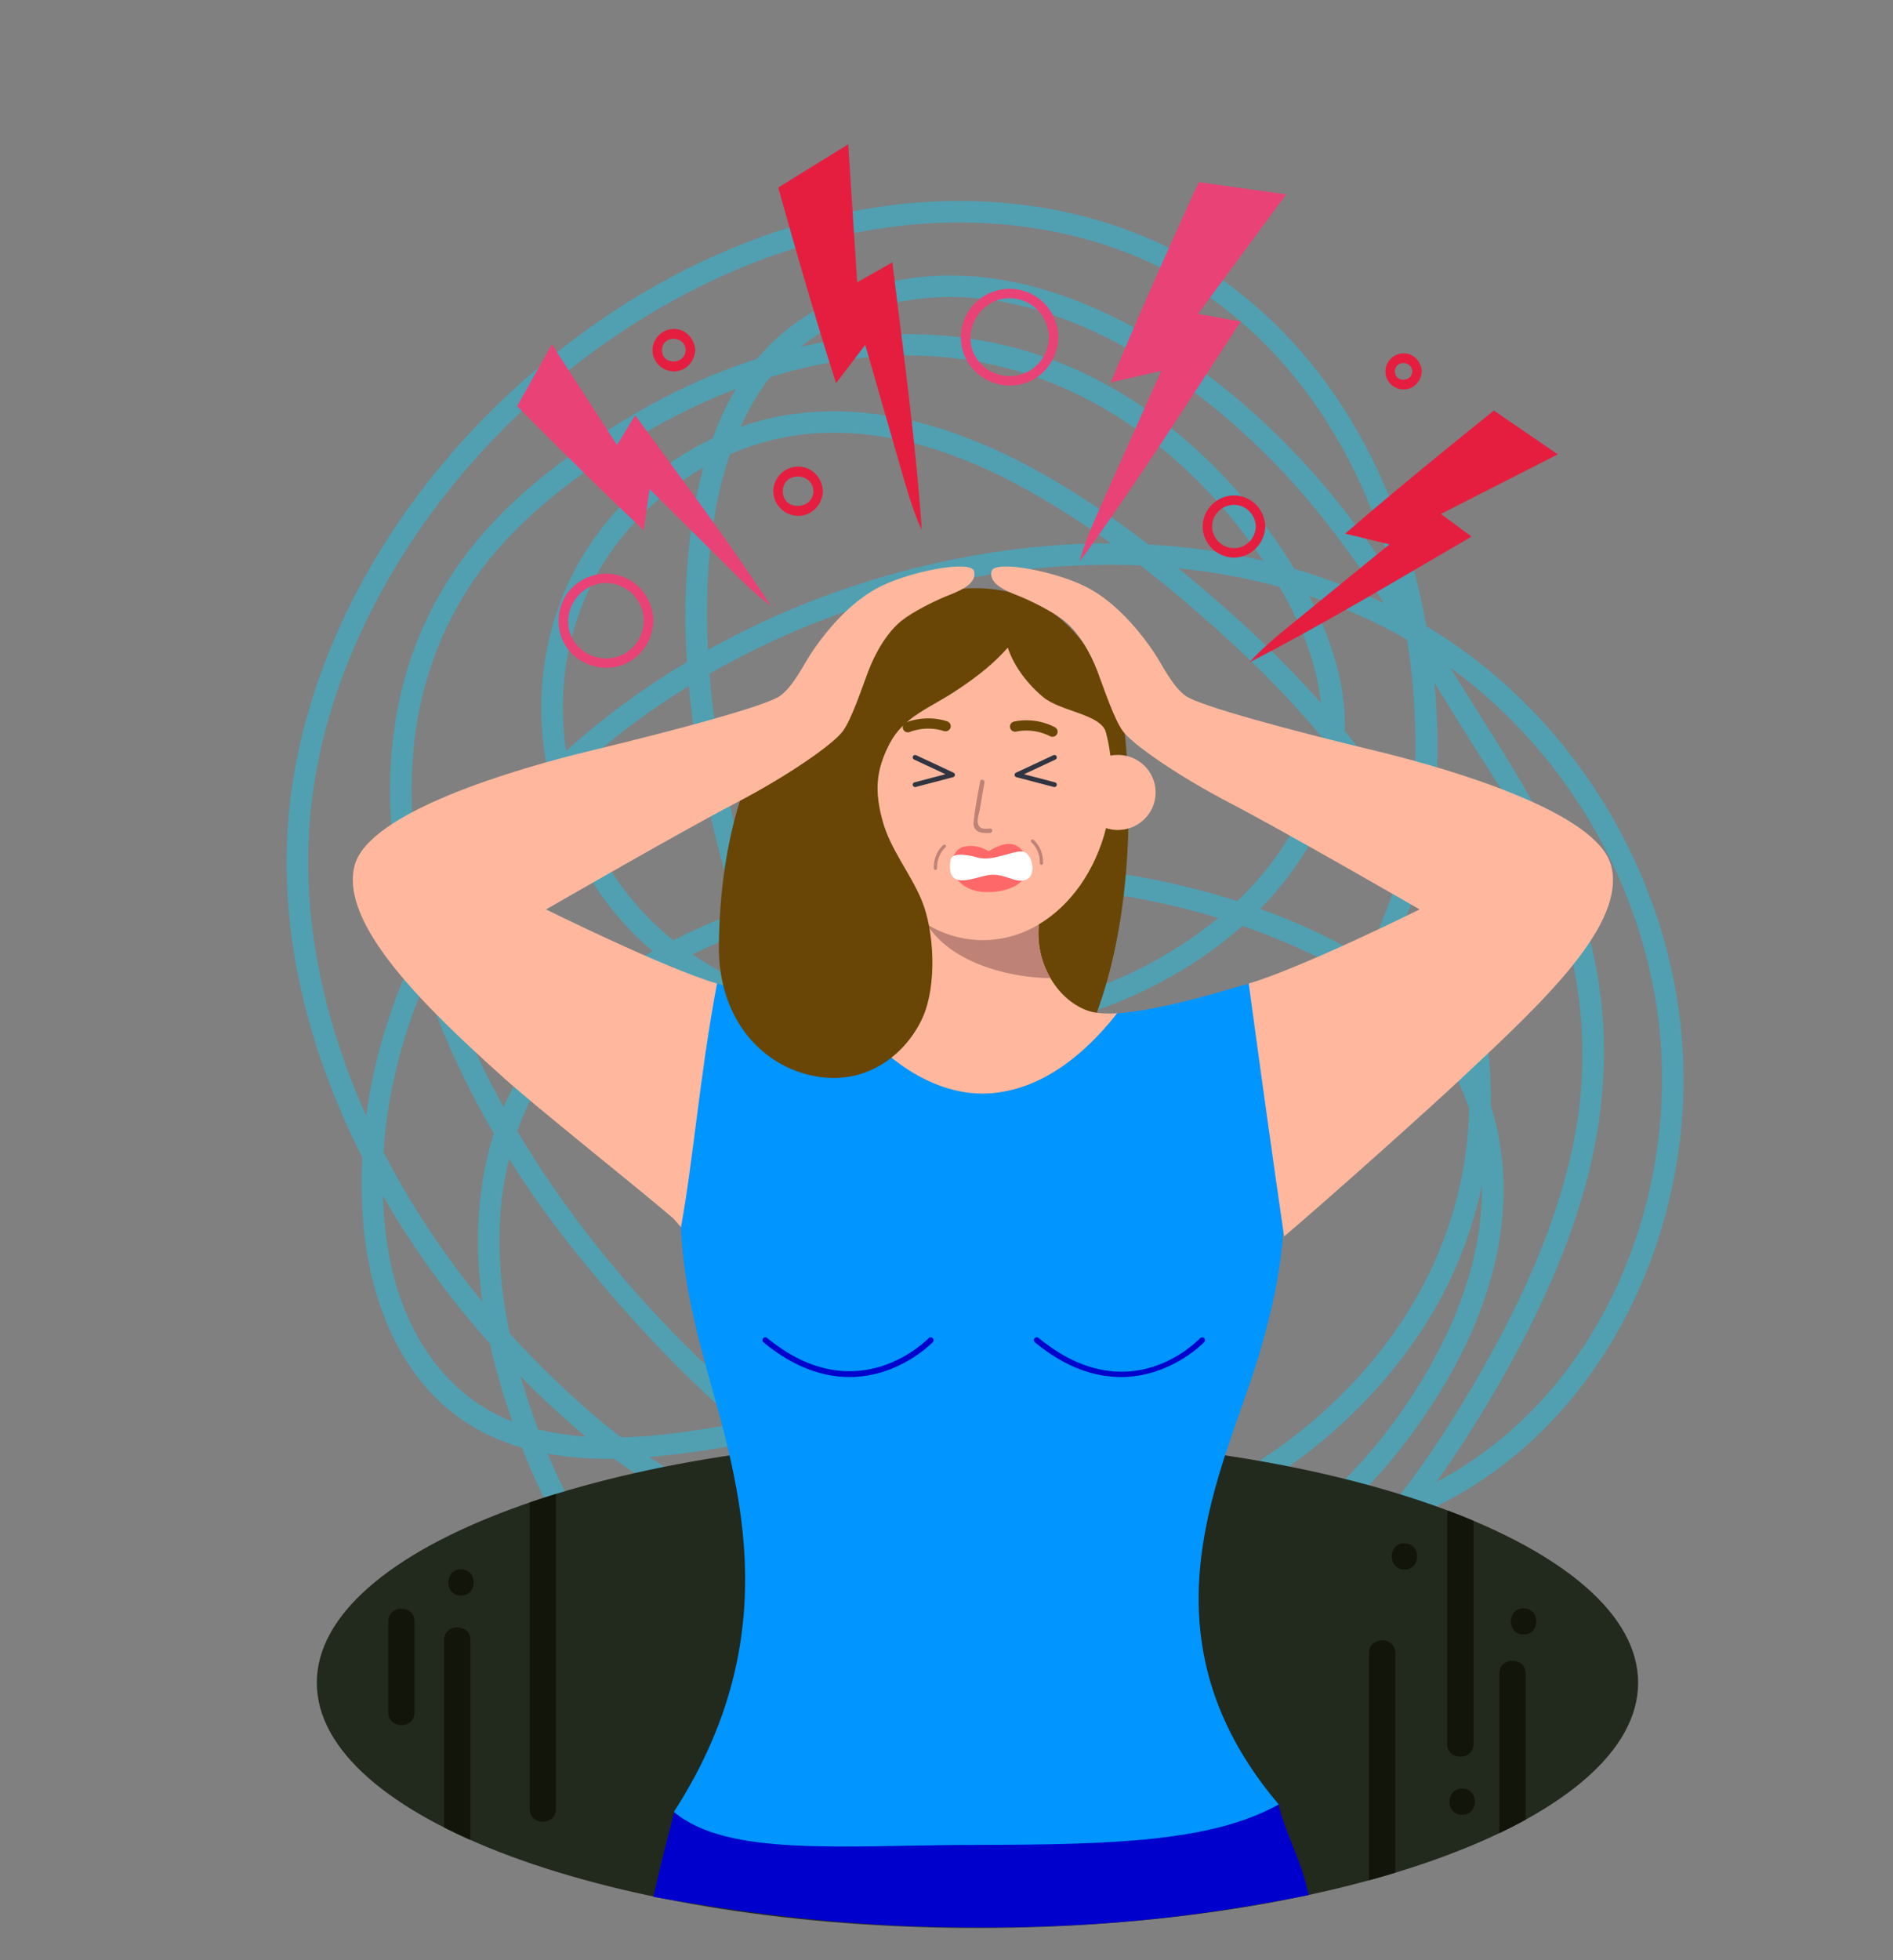 <svg width="488" height="505" viewBox="0 0 488 505" fill="none" xmlns="http://www.w3.org/2000/svg">
<rect x="0" y="0" width="488" height="505" fill="#808080" stroke="none"/>
<path opacity="0.4" d="M151.958 84.476C123.898 104.522 100.457 131.911 86.641 163.613C79.965 178.935 75.561 195.194 74.266 211.871C72.66 232.544 76.011 253.453 82.719 272.999C85.681 281.631 89.266 290.045 93.387 298.204C93.104 303.651 93.163 309.133 93.598 314.625C95.297 336.136 104.226 358.465 124.304 368.906C127.609 370.624 131.044 371.967 134.569 372.992C140.837 389.049 149.269 404.147 160.845 417.121C175.013 433.003 193.486 444.929 214.296 449.897C254.363 459.467 299.834 446.615 332.189 421.991C343.859 413.109 354.093 402.62 363.198 391.198C365.665 390.239 368.099 389.171 370.496 387.991C408.802 369.146 431.206 327.769 433.772 286.173C436.566 240.896 415.019 195.894 378.815 168.781C375.228 166.095 371.522 163.624 367.722 161.338C367.235 158.66 366.697 156.001 366.1 153.37C361.746 134.143 353.983 115.437 342.424 99.408C331.198 83.841 316.442 70.873 298.974 62.732C282.856 55.22 264.919 51.75 247.167 51.763C212.968 51.787 179.564 64.751 151.955 84.475L151.958 84.476ZM99.898 321.094C99.228 316.758 98.843 312.407 98.698 308.05C106.507 321.665 115.83 334.455 126.295 346.178C127.25 350.515 128.395 354.804 129.698 359.019C130.446 361.442 131.242 363.848 132.074 366.241C113.304 358.938 102.954 340.832 99.898 321.094V321.094ZM189.722 100.204C187.324 104.216 185.344 108.498 183.716 112.945C171.892 118.556 161.535 127.265 153.791 137.87C140.845 155.601 137.082 177.514 141.056 198.055C140.674 198.426 140.283 198.791 139.904 199.167C128.348 210.575 118.388 223.804 110.665 238.19C106.699 222.74 105.017 206.78 106.815 190.952C108.501 176.102 113.651 161.778 122.143 149.444C131.865 135.327 145.979 124.332 160.29 115.165C169.508 109.26 179.404 104.146 189.72 100.2L189.722 100.204ZM241.553 76.595C257.507 75.83 273.167 80.659 287.194 87.946C301.828 95.545 315.01 105.787 326.674 117.39C338.195 128.851 347.838 141.882 356.762 155.404C349.319 151.801 341.58 148.867 333.643 146.566C325.865 133.529 315.55 121.641 304.12 112.057C291.351 101.348 276.412 93.32 260.201 89.257C242.346 84.782 224.02 85.29 206.385 89.36C216.239 81.499 228.936 77.2 241.552 76.596L241.553 76.595ZM317.383 402.274C298.648 411.094 278.288 410.948 259.033 404.206C259.137 404.197 259.242 404.192 259.346 404.183C275.329 402.845 291.081 398.917 305.777 392.623C306.707 392.943 307.635 393.267 308.578 393.561C314.684 395.451 320.893 396.562 327.107 396.955C323.973 398.912 320.732 400.696 317.38 402.273L317.383 402.274ZM138.707 368.271C137.051 363.788 135.52 359.221 134.181 354.595C139.553 360.055 145.174 365.248 151.005 370.145C146.854 369.852 142.747 369.238 138.707 368.271V368.271ZM155.27 366.488C146.84 359.44 138.835 351.764 131.398 343.546C128.649 330.574 127.744 317.279 130.068 304.116C130.397 302.252 130.787 300.398 131.241 298.564C135.901 306.009 140.974 313.193 146.412 320.105C159.595 336.858 174.14 352.589 190.183 366.642C180.42 368.504 170.251 370.1 160.155 370.331C158.502 369.087 156.871 367.807 155.27 366.488V366.488ZM181.327 120.457C178.605 130.395 177.35 140.817 176.881 150.639C176.565 157.273 176.665 163.917 177.09 170.549C165.966 177.191 155.491 184.856 145.923 193.493C143.157 174.798 147.257 155.201 159.565 139.363C165.521 131.699 172.955 125.229 181.327 120.457ZM329.844 151.205C329.844 151.205 329.851 151.218 329.855 151.223C335.396 160.654 339.38 170.751 340.517 181.085C332.688 172.254 324.205 163.985 315.361 156.233C311.568 152.908 307.704 149.623 303.765 146.409C312.587 147.303 321.322 148.877 329.844 151.205V151.205ZM359.504 343.157C345.914 362.43 326.968 377.179 305.613 386.69C289.334 380.671 275.055 369.916 263.186 357.3C260.594 354.545 258.102 351.693 255.681 348.776C274.322 338.702 291.67 326.102 307.434 311.365C322.083 297.671 335.509 282.513 346.638 265.813C349.079 262.149 351.418 258.373 353.623 254.508C359.631 258.522 365.16 263.222 369.689 268.881C373.687 273.877 376.693 279.574 378.736 285.611C378.3 306.39 371.509 326.129 359.503 343.158L359.504 343.157ZM191.55 240.189C193.246 245.314 195.06 250.402 196.992 255.445C190.49 252.991 184.281 249.806 178.518 245.898C182.763 243.803 187.115 241.903 191.55 240.189ZM196.762 238.27C224.842 228.493 255.911 226.026 284.781 230.074C294.664 231.46 304.482 233.599 314.055 236.523C307.672 241.797 300.567 246.266 293.107 249.955C274.673 259.073 253.982 261.885 233.597 261.926C223.58 261.946 213.483 260.573 203.84 257.734C201.291 251.318 198.923 244.828 196.761 238.268L196.762 238.27ZM228.549 267.375C249.335 268.284 271.394 265.531 290.574 257.218C301.335 252.555 311.531 246.336 320.276 238.553C327.828 241.163 335.205 244.269 342.3 247.911C344.626 249.104 346.927 250.369 349.185 251.714C338.825 270.1 324.531 286.713 310.264 300.925C293.078 318.043 273.567 333.003 252.269 344.55C240.747 329.877 231.085 313.568 222.311 297.27C216.509 286.492 211.2 275.448 206.463 264.169C213.686 265.982 221.11 267.051 228.547 267.376L228.549 267.375ZM356.3 249.635C359.98 242.639 363.133 235.352 365.5 227.846C372.006 241.518 376.492 256.175 378.107 271.217C372.655 262.431 364.886 255.344 356.3 249.635ZM351.83 246.807C343.394 241.715 334.283 237.545 324.877 234.172C330.349 228.595 335.101 222.319 338.863 215.336C342.086 209.35 344.576 202.875 345.82 196.182C351.419 203.432 356.533 211.049 360.997 219.08C361.287 219.599 361.56 220.128 361.845 220.653C359.611 229.681 356.156 238.417 351.832 246.806L351.83 246.807ZM346.675 188.322C346.691 187.797 346.703 187.271 346.702 186.746C346.674 176.818 343.827 167.161 339.756 158.187C339.044 156.62 338.279 155.068 337.492 153.525C346.226 156.427 354.685 160.162 362.73 164.797C364.829 177.906 365.373 191.25 364.465 204.279C364.276 206.991 363.953 209.68 363.53 212.348C358.543 203.91 352.865 195.914 346.677 188.321L346.675 188.322ZM316.088 164.331C324.837 172.302 333.175 180.791 340.767 189.885C340.451 195.556 339.194 201.26 336.767 206.932C332.607 216.651 326.433 225.041 318.971 232.164C311.116 229.655 303.115 227.678 295.178 226.18C262.182 219.946 227.04 222.091 195.124 233.153C194.809 232.143 194.491 231.132 194.186 230.118C188.654 211.757 184.434 192.757 182.895 173.582C204.905 160.946 229.353 152.363 254.098 148.202C267.207 145.998 280.653 145.093 294.007 145.691C301.653 151.597 309.006 157.88 316.087 164.329L316.088 164.331ZM262.205 141.456C234.554 144.874 207.094 153.726 182.489 167.442C182.412 165.902 182.352 164.36 182.312 162.818C181.935 147.899 183.164 131.632 188.156 117.036C194.975 114.075 202.269 112.207 209.795 111.67C229.277 110.281 248.155 116.969 264.949 126.313C272.337 130.424 279.469 135.038 286.372 139.997C278.287 139.975 270.201 140.467 262.207 141.455L262.205 141.456ZM177.572 176.746C178.962 191.437 181.897 206.024 185.619 220.216C186.926 225.198 188.356 230.143 189.895 235.057C184.332 237.181 178.879 239.582 173.565 242.266C160.099 231.434 150.984 216.233 147.147 199.899C156.434 191.184 166.672 183.455 177.57 176.747L177.572 176.746ZM172.994 248.759C181.111 254.661 190.147 259.127 199.661 262.211C203.697 272.148 208.162 281.911 213.012 291.469C222.814 310.789 233.953 329.951 247.326 347.148C231.44 355.259 214.606 361.467 197.035 365.262C172.295 344.354 149.927 319.352 133.366 291.418C135.249 286.047 137.741 280.897 140.906 276.119C147.301 266.468 156.333 258.812 166.113 252.756C168.368 251.361 170.662 250.03 172.994 248.759V248.759ZM182.483 373.549C186.84 372.873 191.16 372.07 195.435 371.146C196.65 372.163 197.874 373.17 199.106 374.164C209.828 382.829 221.608 391.489 234.111 398.56C210.356 396.437 187.284 388.513 167.361 375.4C172.488 374.98 177.563 374.311 182.482 373.547L182.483 373.549ZM204.038 371.027C203.432 370.543 202.829 370.051 202.225 369.561C219.129 365.355 235.336 359.228 250.701 351.393C251.891 352.853 253.094 354.301 254.32 355.728C266.481 369.881 281.215 382.158 298.321 389.699C284.349 395.018 269.536 398.172 254.634 398.948C252.031 399.084 249.425 399.141 246.824 399.137C231.439 391.8 217.169 381.538 204.039 371.029L204.038 371.027ZM316.651 389.955C315.534 389.708 314.43 389.429 313.33 389.136C334.763 378.489 353.505 362.625 366.77 342.307C374.177 330.964 379.299 318.468 382.029 305.422C382.28 325.255 374.256 344.209 363.375 360.62C355.651 372.268 346.083 383.054 334.876 391.585C328.822 391.805 322.716 391.296 316.653 389.954L316.651 389.955ZM365.217 367.69C378.118 349.667 387.887 328.127 387.598 305.606C387.509 298.561 386.445 291.497 384.303 284.783C384.33 282.847 384.325 280.908 384.251 278.966C383.439 258.263 377.277 238.115 367.699 219.833C368.301 217.238 368.809 214.622 369.193 211.982C370.914 200.185 370.972 187.978 369.781 175.944C374.658 183.81 379.515 191.686 384.54 199.46C390.825 209.182 396.298 219.441 400.34 230.305C408.061 251.056 410.073 272.991 405.584 294.72C401.301 315.457 392.325 334.9 381.908 353.231C375.339 364.789 368.087 376.038 359.872 386.513C354.972 388.335 349.929 389.705 344.804 390.568C352.472 383.764 359.298 375.966 365.218 367.692L365.217 367.69ZM251.185 93.029C282.323 98.366 308.356 118.607 325.612 144.467C315.923 142.202 306.003 140.823 296.02 140.273C285.216 131.983 273.833 124.414 261.746 118.326C244.007 109.392 224.142 103.866 204.178 106.721C199.646 107.371 195.215 108.471 190.934 109.972C192.269 107.01 193.789 104.144 195.518 101.405C196.452 99.923 197.465 98.507 198.544 97.156C215.541 91.905 233.447 89.986 251.184 93.027L251.185 93.029ZM138.337 208.771C139.709 207.287 141.118 205.834 142.54 204.397C146.827 219.962 155.617 234.368 168.254 245.074C151.441 254.473 137.427 267.685 129.835 285.263C128.85 283.482 127.881 281.691 126.943 279.888C121.358 269.144 116.482 257.729 112.851 245.948C119.54 232.309 128.262 219.672 138.336 208.769L138.337 208.771ZM119.731 277.906C122.086 282.714 124.614 287.429 127.303 292.05C127.235 292.264 127.162 292.475 127.095 292.691C122.823 306.592 122.388 321.126 124.354 335.389C114.527 323.456 105.903 310.522 98.872 296.809C99.826 281.921 103.58 267.193 109.476 253.327C112.382 261.776 115.865 270.008 119.734 277.906L119.731 277.906ZM339.869 408.353C310.32 435.628 267.544 451.451 227.261 446.596C186.188 441.647 156.419 411.264 141.162 374.537C146.777 375.563 152.55 375.928 158.334 375.85C183.72 394.369 214.645 404.492 246.063 404.685C268.208 414.825 292.183 418.844 316.323 408.771C323.665 405.708 330.531 401.695 336.901 396.982C342.45 396.664 347.963 395.786 353.375 394.377C349.128 399.265 344.643 403.948 339.869 408.353V408.353ZM428.442 275.593C429.203 315.556 410.967 356.703 376.396 378.344C374.391 379.599 372.342 380.77 370.258 381.865C373.653 377.13 376.888 372.279 379.968 367.343C391.907 348.208 402.47 327.678 408.576 305.89C414.661 284.177 415.297 261.634 409.272 239.845C402.611 215.76 388.502 195.683 375.533 174.697C374.982 173.807 374.432 172.915 373.881 172.024C406.656 195.799 427.667 234.983 428.442 275.593V275.593ZM241.773 57.429C258.093 56.757 274.657 59.067 289.945 64.898C307.481 71.587 322.753 83.324 334.404 97.955C346.415 113.038 354.676 130.803 359.539 149.527C351.925 138.165 343.752 127.198 334.324 117.263C322.417 104.717 308.741 93.563 293.621 85.094C279.09 76.956 262.779 71.206 245.974 70.966C228.188 70.709 209.184 77.133 196.959 90.441C196.366 91.089 195.794 91.751 195.233 92.424C184.42 95.881 173.974 100.617 164.185 106.294C148.621 115.319 133.058 126.659 121.738 140.771C111.774 153.195 105.117 167.924 102.319 183.588C98.62 204.279 101.039 225.403 106.981 245.513C100.712 258.819 96.358 272.974 94.4 287.499C91.903 281.932 89.67 276.252 87.727 270.473C81.455 251.816 78.34 232.086 79.786 212.395C80.95 196.535 85.154 180.875 91.5 166.31C104.539 136.389 126.258 110.229 152.5 90.911C178.368 71.867 209.434 58.762 241.778 57.431L241.773 57.429Z" fill="#08D0FD"/>
<path d="M251.983 496.731C346.043 496.731 422.293 468.445 422.293 433.554C422.293 398.662 346.043 370.376 251.983 370.376C157.924 370.376 81.674 398.662 81.674 433.554C81.674 468.445 157.924 496.731 251.983 496.731Z" fill="#22291D"/>
<g clip-path="url(#clip0_342_7294)">
<path d="M281.75 186.967C279.974 187.173 278.559 190.032 276.9 189.699C274.427 208.595 265.541 224.898 252.68 234.725C254.588 246.461 257.592 256.37 263.997 261.172C267.623 263.892 273.374 265.682 280.314 266.896C291.839 241.136 292.142 207.784 289.757 186.967C286.342 186.926 284.621 186.633 281.746 186.967H281.75Z" fill="#694605"/>
<path d="M288.165 194.497C287.51 194.497 286.871 194.563 286.248 194.686C283.768 174.992 269.99 159.923 253.366 159.923C236.742 159.923 222.968 174.992 220.483 194.686C219.865 194.563 219.222 194.497 218.566 194.497C213.181 194.497 208.812 198.83 208.812 204.171C208.812 209.513 213.181 213.846 218.566 213.846C219.624 213.846 220.641 213.677 221.595 213.368C224.358 224.294 230.701 233.26 238.928 238.165C240.007 248.551 233.763 257.966 226.067 260.476C223.661 261.262 220.188 261.291 216.135 260.843H216.139C240.38 289.079 266.496 288.433 288.024 261.065C285.074 261.242 282.539 261.089 280.66 260.476C272.964 257.966 266.72 248.551 267.799 238.165C276.026 233.26 282.369 224.294 285.132 213.368C286.087 213.677 287.103 213.846 288.161 213.846C293.546 213.846 297.915 209.513 297.915 204.171C297.915 198.83 293.546 194.497 288.161 194.497H288.165Z" fill="#FFB89E"/>
<path d="M385.117 105.779C385.117 105.779 362.706 123.642 346.763 137.493C350.571 138.41 354.38 139.328 358.188 140.246C349.882 147.015 341.581 153.784 333.275 160.553C329.375 163.73 325.459 166.927 322.086 170.651C341.017 160.96 360.968 148.932 379.347 138.254C377.052 136.604 373.754 134.061 371.46 132.407L401.584 117.066L385.113 105.779H385.117Z" fill="#E51E40"/>
<path d="M133.314 104.635C133.314 104.635 151.756 123.37 165.928 136.6C166.438 133.065 166.944 129.535 167.454 126C174.424 132.93 181.394 139.859 188.368 146.789C191.641 150.044 194.931 153.311 198.661 156.039C188.061 139.736 175.212 122.716 163.749 106.997C162.43 109.223 160.381 112.437 159.061 114.663L142.263 88.714L133.319 104.639L133.314 104.635Z" fill="#E94277"/>
<path d="M200.623 48.305C200.623 48.305 208.676 77.489 215.525 98.73C218.035 95.442 220.545 92.154 223.055 88.866C226.187 99.742 229.316 110.622 232.448 121.498C233.917 126.605 235.398 131.736 237.626 136.567C236.124 114.198 232.755 89.858 230.046 67.6C227.457 69.115 223.565 71.226 220.977 72.74L218.662 37.183L200.627 48.305H200.623Z" fill="#E51E40"/>
<path d="M309.03 46.923C309.03 46.923 295.431 76.398 286.345 98.524C290.685 97.533 295.024 96.541 299.368 95.549C294.406 106.623 289.444 117.696 284.482 128.769C282.151 133.971 279.811 139.192 278.301 144.682C292.56 125.272 306.653 102.973 319.846 82.834C316.668 82.316 312.009 81.398 308.831 80.879L331.562 50.075L309.035 46.927L309.03 46.923Z" fill="#E94277"/>
<path d="M212.124 126.243C211.829 122.93 209.228 120.226 205.751 120.21C202.283 120.198 199.337 123.119 199.35 126.559C199.362 130.012 202.262 132.909 205.751 132.909C209.24 132.909 211.829 130.185 212.124 126.88C212.144 126.782 212.157 126.679 212.153 126.559C212.157 126.444 212.144 126.337 212.124 126.238V126.243ZM201.797 126.563C201.831 121.49 209.489 121.523 209.705 126.563C209.489 131.596 201.764 131.641 201.797 126.563Z" fill="#E51E40"/>
<path d="M264.498 75.139C259.561 73.345 253.81 74.97 250.512 79.007C247.218 83.035 246.753 88.842 249.467 93.302C252.18 97.763 257.453 100.051 262.597 99.137C268.551 98.08 272.716 92.772 272.836 86.883C272.733 81.632 269.509 76.954 264.502 75.139H264.498ZM263.643 96.36C259.685 97.73 255.233 96.532 252.516 93.372C246.451 86.319 253.014 75.25 262.166 77.011C266.954 77.933 270.293 82.106 270.389 86.883C270.306 91.093 267.709 94.948 263.643 96.356V96.36Z" fill="#E94277"/>
<path d="M318.111 127.642C313.713 127.642 310.033 131.296 310.033 135.653C310.033 140.011 313.713 143.665 318.111 143.665C322.508 143.665 326.047 140.007 326.188 135.653C326.047 131.296 322.604 127.642 318.111 127.642V127.642ZM318.111 141.237C315.041 141.237 312.481 138.698 312.481 135.653C312.481 132.608 314.904 130.193 317.887 130.078C321.119 129.95 323.641 132.526 323.745 135.653C323.645 138.698 321.26 141.237 318.115 141.237H318.111Z" fill="#E51E40"/>
<path d="M366.494 96.047C366.519 95.936 366.535 95.821 366.531 95.685C366.539 95.553 366.523 95.438 366.494 95.327C366.203 92.965 364.361 91.031 361.835 91.031C359.308 91.031 357.143 93.158 357.143 95.685C357.143 98.211 359.171 100.232 361.648 100.331C364.249 100.433 366.195 98.479 366.494 96.047ZM359.59 95.685C359.59 92.804 363.926 92.829 364.083 95.685C363.93 98.54 359.59 98.565 359.59 95.685Z" fill="#E51E40"/>
<path d="M160.41 148.533C155.573 146.743 149.935 148.315 146.695 152.286C143.512 156.191 143.077 161.792 145.661 166.121C148.288 170.515 153.482 172.766 158.523 171.849C164.293 170.795 168.318 165.643 168.434 159.932C168.33 154.858 165.239 150.323 160.406 148.533H160.41ZM159.556 169.059C155.714 170.429 151.333 169.281 148.698 166.182C142.869 159.335 149.229 148.64 158.091 150.397C162.696 151.311 165.895 155.331 165.99 159.932C165.907 163.969 163.443 167.672 159.56 169.059H159.556Z" fill="#E94277"/>
<path d="M179.191 89.874C178.888 87.064 176.698 84.755 173.715 84.755C170.732 84.755 168.205 87.249 168.205 90.22C168.205 93.191 170.723 95.685 173.715 95.685C176.698 95.685 178.888 93.376 179.191 90.566C179.216 90.459 179.232 90.348 179.224 90.22C179.232 90.093 179.216 89.981 179.191 89.874ZM170.657 90.22C170.657 86.278 176.581 86.344 176.776 90.22C176.577 94.096 170.657 94.158 170.657 90.22Z" fill="#E51E40"/>
<path d="M267.806 238.165C263.438 240.77 258.542 242.226 253.369 242.226C250.361 242.226 247.448 241.729 244.677 240.807C242.686 240.14 240.765 239.255 238.939 238.169C244.826 247.477 258.546 251.802 270.798 252.02C268.503 248.099 267.279 243.251 267.806 238.169V238.165Z" fill="#BE8276"/>
<path d="M218.574 195.847C214.84 195.95 211.754 198.213 210.551 201.715C210.314 202.406 211.418 202.702 211.654 202.015C212.687 199.003 215.376 197.065 218.574 196.979C219.309 196.958 219.313 195.826 218.574 195.847V195.847Z" fill="#F26E49"/>
<path d="M173.094 469.685C171.04 477.754 170.229 480.625 168.453 488.711C200.009 494.28 224.099 496.6 252.912 496.6C281.725 496.6 307.207 494.28 337.37 488.247C335.246 478.491 331.946 474.11 329.481 464.58C287.447 459.457 227.752 475.233 173.769 466.901L173.094 469.685Z" fill="#0000CD"/>
<path d="M329.644 464.903C291.899 420.412 315.813 378.345 324.388 349.664C335.664 311.967 331.047 297.021 321.907 253.407C311.44 256.497 297.55 260.497 288.029 261.061C277.341 274.644 265.53 281.635 253.374 281.792C241.218 281.639 229.403 274.644 218.72 261.061C209.199 260.493 195.313 256.497 184.841 253.407C175.702 297.017 171.69 310.979 180.012 344.545C187.505 374.757 205.946 416.935 173.719 466.82C187.551 478.523 217.567 475.375 251.574 475.33C286.784 475.281 312.415 474.52 329.644 464.903V464.903Z" fill="#0095FF"/>
<path d="M218.98 354.783C212.52 354.783 204.966 352.548 196.818 345.849C196.502 345.59 196.457 345.125 196.722 344.812C196.983 344.499 197.452 344.458 197.768 344.718C221.063 363.877 239.201 344.977 239.383 344.783C239.661 344.487 240.134 344.467 240.433 344.746C240.732 345.022 240.753 345.491 240.47 345.787C240.346 345.923 231.837 354.787 218.976 354.787L218.98 354.783Z" fill="#0000CD"/>
<path d="M288.957 354.783C282.497 354.783 274.942 352.548 266.794 345.849C266.479 345.59 266.433 345.125 266.699 344.812C266.96 344.499 267.429 344.458 267.744 344.718C291.01 363.852 308.622 345.569 309.36 344.783C309.642 344.487 310.111 344.467 310.41 344.746C310.708 345.022 310.729 345.491 310.447 345.787C310.323 345.923 301.813 354.787 288.952 354.787L288.957 354.783Z" fill="#0000CD"/>
<path d="M268.836 179.539C273.453 183.432 283.974 183.913 285.198 188.897C286.044 192.337 286.148 188.304 286.808 188.304C287.729 188.304 288.621 188.432 289.463 188.67C289.056 186.983 288.596 185.313 288.081 183.662C286.165 177.506 283.472 171.507 279.684 166.256C275.843 160.931 270.536 156.467 264.367 153.928C257.991 151.302 250.984 151.113 244.221 152.088C231.646 153.899 220.685 160.738 212.073 169.791C208.248 173.811 204.862 178.227 201.8 182.835C193.333 195.583 185.649 214.603 185.318 243.543C185.089 263.402 197.453 275.739 211.757 277.541C224.61 279.158 234.024 270.751 237.874 262.106C241.574 253.798 240.865 239.844 237.616 231.997C234.712 224.981 229.56 218.919 227.539 211.549C225.456 203.949 225.701 198.579 229.348 191.571C232.928 184.687 239.782 182.342 246.063 178.222C252.726 173.848 256.439 170.635 259.8 166.861C261.061 170.791 264.106 175.548 268.844 179.543L268.836 179.539Z" fill="#694605"/>
<path d="M175.552 316.181C178.759 298.688 180.344 277.331 184.833 253.411C184.883 253.428 184.937 253.44 184.986 253.456C184.937 253.44 184.883 253.428 184.833 253.411C171.121 249.362 140.765 234.31 140.765 234.31C140.765 234.31 175.855 214.072 189.567 206.949C203.278 199.826 214.919 191.65 217.313 188.333C219.512 185.284 222.01 177.803 223.789 173.063C225.656 168.084 228.739 162.866 232.415 159.924C235.385 157.549 240.982 154.821 243.757 153.689C246.533 152.558 252.067 150.677 251.1 147.134C250.283 144.139 233.692 147.27 225.64 151.801C217.587 156.335 211.493 164.75 209.319 167.989C207.141 171.227 204.639 176.667 201.158 179.256C197.677 181.844 173.627 188.28 152.954 193.242C132.277 198.205 95.009 209.295 91.42 222.989C87.45 238.136 109.757 259.645 129.667 277.529C139.023 285.932 162.865 304.77 173.577 313.917L175.552 316.177V316.181Z" fill="#FFB89E"/>
<path d="M415.319 222.989C411.727 209.295 374.463 198.205 353.786 193.238C333.112 188.275 309.062 181.84 305.582 179.251C302.101 176.663 299.599 171.223 297.421 167.985C295.247 164.746 289.153 156.327 281.1 151.796C273.047 147.262 256.452 144.134 255.639 147.13C254.673 150.673 260.211 152.554 262.982 153.685C265.758 154.817 271.355 157.545 274.325 159.919C277.997 162.857 281.083 168.079 282.95 173.058C284.726 177.799 287.228 185.284 289.426 188.329C291.82 191.65 303.462 199.822 317.173 206.945C330.885 214.068 365.975 234.305 365.975 234.305C365.975 234.305 335.618 249.362 321.907 253.407H321.919C322.297 253.292 321.517 253.522 321.911 253.407C325.284 278.298 328.4 300.601 331.034 318.567C342.684 308.683 367.904 286.125 377.081 277.525C397.82 258.086 419.298 238.132 415.328 222.985L415.319 222.989ZM321.919 253.403C321.944 253.395 322.011 253.378 322.048 253.366L321.919 253.403ZM322.069 253.358C322.069 253.358 322.093 253.349 322.069 253.358V253.358Z" fill="#FFB89E"/>
<path d="M252.677 201.291C252.054 204.703 251.37 208.147 250.996 211.595C250.698 214.344 252.867 214.797 255.241 214.599C255.967 214.537 255.975 213.406 255.241 213.467C253.842 213.583 252.461 213.739 252.083 212.089C251.855 211.097 252.486 209.266 252.648 208.25C252.996 206.028 253.378 203.81 253.78 201.592C253.909 200.88 252.809 200.571 252.677 201.291Z" fill="#BE8276"/>
<path d="M233.687 188.633C233.318 188.531 232.998 188.275 232.832 187.901C232.53 187.234 232.832 186.453 233.5 186.156C233.7 186.066 238.516 184.004 244.179 185.844C244.876 186.07 245.262 186.815 245.034 187.51C244.806 188.201 243.993 188.576 243.358 188.354C238.637 186.827 234.637 188.547 234.596 188.568C234.301 188.699 233.982 188.716 233.691 188.633H233.687Z" fill="#694605"/>
<path d="M261.123 188.395C260.779 188.234 260.505 187.93 260.402 187.535C260.215 186.827 260.638 186.107 261.352 185.922C261.563 185.868 266.608 184.589 271.935 187.35C272.586 187.687 272.839 188.485 272.499 189.132C272.159 189.778 271.329 190.024 270.703 189.691C266.297 187.407 262.069 188.465 262.028 188.477C261.713 188.56 261.397 188.523 261.128 188.395H261.123Z" fill="#694605"/>
<path d="M271.818 202.781C271.764 202.781 271.71 202.772 271.66 202.76L262.01 200.233C261.757 200.168 261.575 199.95 261.55 199.694C261.525 199.435 261.666 199.192 261.902 199.081L271.552 194.575C271.863 194.431 272.233 194.563 272.382 194.872C272.527 195.18 272.394 195.547 272.083 195.695L263.981 199.476L271.975 201.567C272.307 201.653 272.506 201.991 272.419 202.32C272.345 202.595 272.096 202.781 271.818 202.781V202.781Z" fill="#313441"/>
<path d="M235.902 202.781C235.629 202.781 235.375 202.6 235.301 202.32C235.214 201.991 235.413 201.653 235.745 201.567L243.739 199.476L235.637 195.695C235.326 195.551 235.193 195.18 235.338 194.872C235.483 194.563 235.857 194.431 236.168 194.575L245.818 199.081C246.054 199.192 246.195 199.439 246.17 199.694C246.146 199.954 245.963 200.168 245.71 200.233L236.06 202.76C236.006 202.772 235.952 202.781 235.902 202.781Z" fill="#313441"/>
<path d="M245.411 223.886C245.411 223.886 244.921 218.779 248.771 218.084C252.414 217.426 254.824 219.368 254.824 219.368C254.824 219.368 256.982 217.87 259.218 217.496C264.105 216.677 265.524 223.137 265.524 223.137C265.524 223.137 264.989 229.326 255.529 229.82C246.626 230.285 245.415 223.886 245.415 223.886H245.411Z" fill="#FF6868"/>
<path d="M245.022 221.681C245.3 219.746 248.441 219.936 252.166 220.96C255.896 221.989 261.073 219.142 263.559 219.384C266.044 219.627 267.4 225.38 264.6 226.61C261.799 227.845 258.899 224.763 254.759 225.479C250.614 226.199 243.885 229.589 245.022 221.676V221.681Z" fill="white"/>
<path d="M268.478 222.816H268.465C268.237 222.808 268.054 222.619 268.063 222.393C268.162 218.874 265.918 217.027 265.897 217.01C265.719 216.866 265.69 216.607 265.835 216.43C265.98 216.253 266.237 216.224 266.416 216.368C266.519 216.455 269 218.471 268.888 222.417C268.88 222.639 268.697 222.816 268.473 222.816H268.478Z" fill="#BE8276"/>
<path d="M241.147 224.133H241.159C241.387 224.125 241.57 223.936 241.562 223.709C241.462 220.191 243.707 218.344 243.727 218.327C243.906 218.183 243.935 217.924 243.79 217.747C243.644 217.57 243.387 217.541 243.209 217.685C243.105 217.772 240.624 219.788 240.736 223.734C240.744 223.956 240.927 224.133 241.151 224.133H241.147Z" fill="#BE8276"/>
</g>
<path d="M376.94 460.813C372.589 460.813 372.584 467.562 376.94 467.562C381.296 467.562 381.296 460.813 376.94 460.813ZM386.51 431.163V472.299C388.862 471.177 391.122 470.027 393.275 468.842V431.163C393.275 426.822 386.51 426.817 386.51 431.163ZM362.065 397.636C357.714 397.636 357.709 404.385 362.065 404.385C366.421 404.385 366.421 397.636 362.065 397.636ZM392.769 414.385C388.419 414.385 388.413 421.134 392.769 421.134C397.125 421.134 397.125 414.385 392.769 414.385ZM352.927 425.893V484.435C355.227 483.807 357.482 483.161 359.691 482.486V425.893C359.691 421.553 352.927 421.547 352.927 425.893ZM118.835 404.334C114.484 404.334 114.478 411.082 118.835 411.082C123.191 411.082 123.191 404.334 118.835 404.334ZM136.561 466.094C136.561 470.435 143.325 470.44 143.325 466.094V384.899C141.019 385.607 138.765 386.344 136.561 387.097V466.094V466.094ZM114.49 422.539V470.831C116.654 471.925 118.909 472.996 121.254 474.038V422.539C121.254 418.199 114.49 418.193 114.49 422.539ZM100.098 417.751V441.203C100.098 445.543 106.862 445.549 106.862 441.203V417.751C106.862 413.411 100.098 413.405 100.098 417.751ZM379.837 449.34V391.817C377.724 390.928 375.543 390.061 373.299 389.216C373.157 389.585 373.072 390.004 373.072 390.474V449.345C373.072 453.685 379.837 453.691 379.837 449.345V449.34Z" fill="#12150A"/>
<defs>
<clipPath id="clip0_342_7294">
<rect width="324.841" height="459.418" fill="white" transform="translate(90.955 37.183)"/>
</clipPath>
</defs>
</svg>
